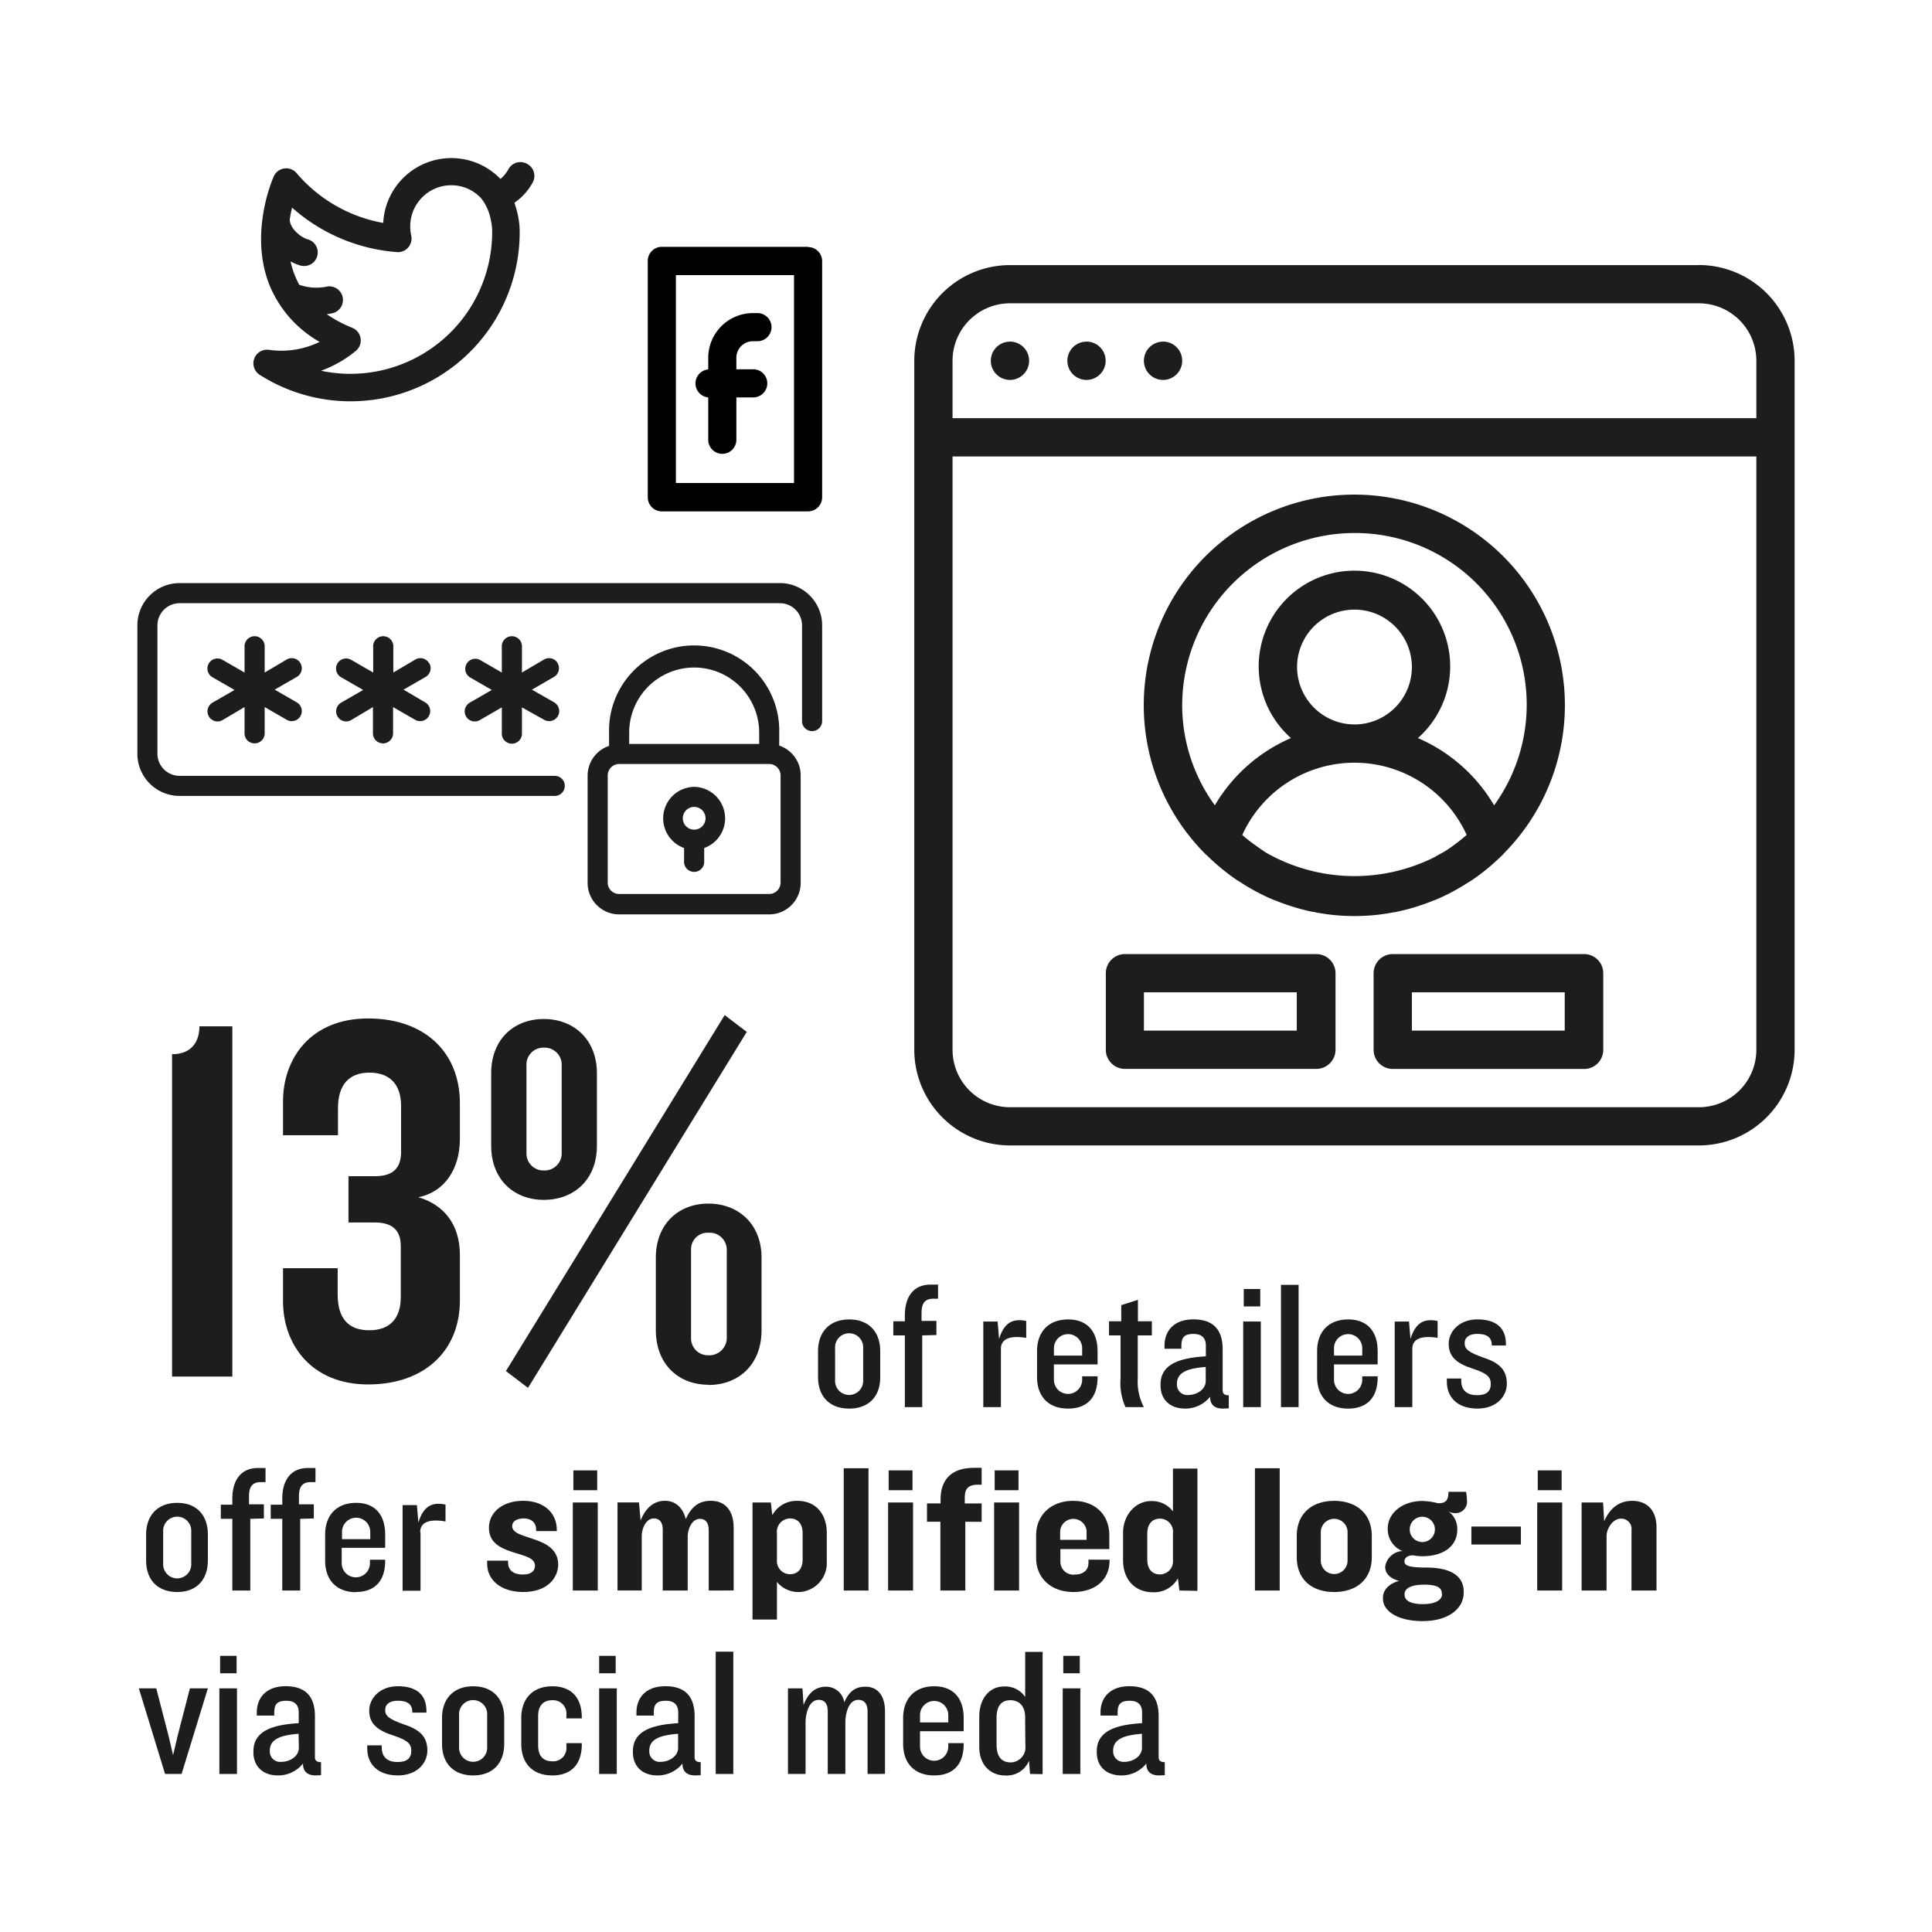 <svg id="Layer_1" data-name="Layer 1" xmlns="http://www.w3.org/2000/svg" viewBox="0 0 316 316"><defs><style>.cls-1{fill:#1d1d1b;}</style></defs><title>Artboard 1 copy 6</title><path class="cls-1" d="M28.14,225.15V172.43c3.27,0,4.48-2.15,4.48-4.56H38v57.28Z"/><path class="cls-1" d="M60.22,226.44c-9.37,0-13.93-6.62-13.93-13.59v-5.42h8.94v4.3c0,3.87,1.72,5.85,5.16,5.85s5.16-2,5.16-5.42v-8.34c0-2.23-1-3.87-4.21-3.87H57v-7.57h4.39c3.18,0,4.21-1.63,4.21-3.95v-7.57c0-3.35-1.72-5.42-5.16-5.42s-5.16,2.07-5.16,5.85v4.39H46.29v-5.51c0-7,4.47-13.59,13.93-13.59,9.29,0,15,5.59,15,13.85v5.85c0,4.9-2.49,8.68-6.79,9.54,4.12,1.21,6.79,4.39,6.79,9.46v7.31C75.27,220.85,69.51,226.44,60.22,226.44Z"/><path class="cls-1" d="M88.94,196.25c-4.9,0-8.6-3.35-8.6-8.85V175.53c0-5.51,3.7-8.86,8.6-8.86s8.69,3.35,8.69,8.86V187.4C97.63,192.9,93.93,196.25,88.94,196.25ZM86.36,227l-3.61-2.75,35.78-58.22,3.61,2.75Zm5.51-52.8a2.78,2.78,0,0,0-2.93-2.84,2.75,2.75,0,0,0-2.83,2.84V188.6a2.76,2.76,0,0,0,2.83,2.84,2.79,2.79,0,0,0,2.93-2.84Zm24,52.29c-4.9,0-8.6-3.36-8.6-8.95V205.71c0-5.5,3.7-8.85,8.6-8.85s8.69,3.35,8.69,8.85v11.87C124.55,223.17,120.85,226.53,115.86,226.53Zm3-22.11a2.79,2.79,0,0,0-3-2.75,2.69,2.69,0,0,0-2.84,2.75v14.45a2.76,2.76,0,0,0,2.84,2.84,2.85,2.85,0,0,0,3-2.84Z"/><path class="cls-1" d="M138.9,230.39c-3.18,0-5.1-1.95-5.1-5.16V221c0-3.18,1.92-5.19,5.1-5.19s5.07,2,5.07,5.19v4.2C144,228.44,142.05,230.39,138.9,230.39Zm2.28-9.87a2.3,2.3,0,1,0-4.59,0v5.19a2.3,2.3,0,1,0,4.59,0Z"/><path class="cls-1" d="M150.84,218.42v11.73H148V218.42h-1.89v-2.31H148v-1c0-3,1.41-5,4.17-5h1.26v2.31h-.81c-1.41,0-1.89.87-1.89,2.25v1.38h2.43v2.31Z"/><path class="cls-1" d="M163.71,220.58v9.57h-2.88v-14h2.34l.24,2.85c.84-2.73,2.28-3.39,4.44-2.94v2.76C164.79,218.33,163.71,219.23,163.71,220.58Z"/><path class="cls-1" d="M174.69,230.39c-3.18,0-5.07-1.95-5.07-5.16V221c0-3.18,1.89-5.19,5.07-5.19s4.83,2,4.83,5.19v2.16h-7.14v2.52a2.31,2.31,0,1,0,4.62,0v-.57h2.52v.18C179.52,228.5,177.87,230.39,174.69,230.39Zm2.31-9.87a2.31,2.31,0,1,0-4.62,0v1.2H177Z"/><path class="cls-1" d="M186.09,218.42v7.11a8.92,8.92,0,0,0,1,4.62h-3a9.38,9.38,0,0,1-.81-4.62v-7.11h-1.89v-2.31h2v-2.64l2.73-.87v3.51h2.28v2.31Z"/><path class="cls-1" d="M200,230.39c-1.14,0-2.1-.48-2.07-1.95a5.17,5.17,0,0,1-4.11,1.95c-2.4,0-4-1.44-4-3.78v-.18c0-3.6,3.72-4.35,7.41-4.59v-1.77c0-1.2-.66-1.89-2-1.89-1.62,0-2,.63-2,2v.42h-2.76v-.51c0-2.34,1.47-4.29,4.74-4.29,3.63,0,4.77,2.13,4.77,4.89v6.72c0,.54.3.81,1,.81v2.13Zm-2.79-6.81c-3.21.24-4.71,1-4.71,2.76v.09a1.69,1.69,0,0,0,1.83,1.74c1.41,0,2.88-.9,2.88-2.28Z"/><path class="cls-1" d="M203.34,230.15v-14h2.88v14Zm.09-16.47v-2.85h2.7v2.85Z"/><path class="cls-1" d="M209.52,230.15v-20h2.88v20Z"/><path class="cls-1" d="M220.5,230.39c-3.18,0-5.07-1.95-5.07-5.16V221c0-3.18,1.89-5.19,5.07-5.19s4.83,2,4.83,5.19v2.16h-7.14v2.52a2.31,2.31,0,1,0,4.62,0v-.57h2.52v.18C225.33,228.5,223.68,230.39,220.5,230.39Zm2.31-9.87a2.31,2.31,0,1,0-4.62,0v1.2h4.62Z"/><path class="cls-1" d="M231,220.58v9.57h-2.88v-14h2.34l.24,2.85c.84-2.73,2.28-3.39,4.44-2.94v2.76C232.11,218.33,231,219.23,231,220.58Z"/><path class="cls-1" d="M241.65,230.39c-3.24,0-5-1.83-5-4.38v-.54H239v.33c0,1.74,1.08,2.4,2.61,2.4s2.22-.66,2.22-1.8-.51-1.74-2.88-2.52c-2.73-.87-4-2-4-4.08s1.8-4,4.68-4c3.18,0,4.68,1.5,4.68,4v.27H244V220c0-1.2-.75-1.83-2.37-1.83-1.32,0-2.07.57-2.07,1.53s.63,1.5,3.21,2.4c2.73.9,3.69,2.19,3.69,4.23S244.8,230.39,241.65,230.39Z"/><path class="cls-1" d="M29,260.39c-3.18,0-5.1-1.95-5.1-5.16V251c0-3.18,1.92-5.19,5.1-5.19S34,247.85,34,251v4.2C34,258.44,32.1,260.39,29,260.39Zm2.28-9.87a2.3,2.3,0,1,0-4.59,0v5.19a2.3,2.3,0,1,0,4.59,0Zm9.66-2.1v11.73H38V248.42H36.12v-2.31H38v-1c0-3,1.41-5,4.17-5h1.26v2.31h-.81c-1.41,0-1.89.87-1.89,2.25v1.38h2.43v2.31Zm8.16,0v11.73H46.17V248.42H44.28v-2.31h1.89v-1c0-3,1.41-5,4.17-5H51.6v2.31h-.81c-1.41,0-1.89.87-1.89,2.25v1.38h2.43v2.31Zm9.15,12c-3.18,0-5.07-1.95-5.07-5.16V251c0-3.18,1.89-5.19,5.07-5.19S63,247.85,63,251v2.16H55.89v2.52a2.31,2.31,0,1,0,4.62,0v-.57H63v.18C63,258.5,61.38,260.39,58.2,260.39Zm2.31-9.87a2.31,2.31,0,1,0-4.62,0v1.2h4.62Zm8.22.06v9.57H65.85v-14h2.34l.24,2.85c.84-2.73,2.28-3.39,4.44-2.94v2.76C69.81,248.33,68.73,249.23,68.73,250.58Z"/><path class="cls-1" d="M85.59,260.39c-3.72,0-5.91-2-5.91-4.62v-.51H83.1v.27c0,1.44,1.05,2,2.4,2s2-.54,2-1.47c0-2.58-7.53-1.32-7.53-6.18,0-2.52,2.22-4.41,5.61-4.41s5.49,2,5.49,4.74v.21H87.69v-.33c0-1-.78-1.74-2-1.74s-1.92.51-1.92,1.26c0,2.4,7.53,1.41,7.53,6.33C91.26,258.08,89.55,260.39,85.59,260.39Z"/><path class="cls-1" d="M93.69,260.15v-14.4h4.08v14.4Zm.09-16.41V240.5h3.9v3.24Z"/><path class="cls-1" d="M115.92,260.15v-9.93c0-1.08-.48-1.8-1.44-1.8-1.35,0-2,1.74-2,2.85v8.88h-4.08v-10c0-1.08-.48-1.8-1.44-1.8-1.35,0-2,1.74-2,2.88v8.91H101v-14.4h3.51l.27,2.94c.87-2.16,2.25-3.21,4-3.21s2.94,1.2,3.39,3c.93-2.13,2.25-3,4.08-3,2.49,0,3.75,1.74,3.75,4.41v10.26Z"/><path class="cls-1" d="M130.83,260.39a4.52,4.52,0,0,1-3.75-1.65v6.15h-4V245.75h3l.24,2.07a4.53,4.53,0,0,1,4.11-2.34c3.06,0,4.8,2.22,4.8,5.25v4.68A4.74,4.74,0,0,1,130.83,260.39Zm.45-9.6c0-1.56-.78-2.43-2.07-2.43a2.17,2.17,0,0,0-2.13,2.43v4.32a2.15,2.15,0,0,0,2.13,2.37c1.29,0,2.07-.87,2.07-2.46Z"/><path class="cls-1" d="M138,260.15v-20h4.05v20Z"/><path class="cls-1" d="M145.26,260.15v-14.4h4.08v14.4Zm.09-16.41V240.5h3.9v3.24Z"/><path class="cls-1" d="M157.89,248.9v11.25h-4.08V248.9h-2.19v-3h2.22v-.66c0-3.09,1.65-5.16,5.43-5.16h1.29v2.76h-.66c-1.65,0-2.1.81-2.1,2.07v1h2.76v3Zm4.71,11.25v-14.4h4.08v14.4Zm.09-16.41V240.5h3.9v3.24Z"/><path class="cls-1" d="M175.56,260.39c-3.63,0-6.09-2.28-6.09-5.58v-3.69c0-3.27,2.4-5.64,6.06-5.64s5.91,2.34,5.91,5.61v2.28h-8v2a2.11,2.11,0,0,0,2.4,2.16c1.47,0,2.19-.84,2.19-1.89v-.54h3.45v.21C181.44,258.53,179,260.39,175.56,260.39Zm2.16-10a2.17,2.17,0,0,0-4.32,0v1.47h4.32Z"/><path class="cls-1" d="M192.9,260.15l-.24-2a4.44,4.44,0,0,1-4.08,2.28c-3.06,0-4.89-2.22-4.89-5.19v-4.53c0-2.94,2.07-5.19,4.53-5.19a4.28,4.28,0,0,1,3.63,1.68v-7h4v20Zm-1.05-9.36a2.14,2.14,0,0,0-2.13-2.4c-1.26,0-2.07.87-2.07,2.46v4.23c0,1.59.81,2.43,2.07,2.43a2.14,2.14,0,0,0,2.13-2.34Z"/><path class="cls-1" d="M205.26,260.15v-20h4.05v20Z"/><path class="cls-1" d="M218.22,260.39c-3.6,0-6.12-2-6.12-5.7v-3.48c0-3.66,2.52-5.73,6.12-5.73s6.15,2.07,6.15,5.73v3.48C224.37,258.38,221.82,260.39,218.22,260.39Zm2.19-9.78a2.19,2.19,0,1,0-4.38,0v4.65a2.19,2.19,0,1,0,4.38,0Z"/><path class="cls-1" d="M238.08,247.49a2.23,2.23,0,0,1-1.2-.3,3.49,3.49,0,0,1,1.47,2.79v.24c0,2.58-2.13,4.32-5.73,4.32a8.2,8.2,0,0,1-1.5-.15c-1,0-1.41.51-1.41,1,0,.66.72,1,3.54,1,4.41,0,6.15,1.62,6.15,3.93v.18c0,2.55-2.4,4.65-6.75,4.65-3.84,0-6.45-1.53-6.45-3.66v-.21c0-1.11.87-2.25,2.64-2.7-1.62-.45-2.28-1.32-2.28-2.31a3,3,0,0,1,2.82-2.58,3.85,3.85,0,0,1-2.4-3.66V250c0-2.55,2.46-4.5,5.64-4.5a11.13,11.13,0,0,1,2.52.36c1.47.09,1.77-.66,1.77-1.86h2.88a8.49,8.49,0,0,1,.15,1.44A1.86,1.86,0,0,1,238.08,247.49Zm-2.25,13.17c0-1-.81-1.47-2.91-1.47s-3.18.6-3.18,1.53v.12c0,.93.93,1.53,3,1.53s3.12-.69,3.12-1.62ZM234.69,250a2.06,2.06,0,0,0-4.11,0v.3a2.06,2.06,0,0,0,4.11,0Z"/><path class="cls-1" d="M240.66,252.62v-2.94h8.1v2.94Z"/><path class="cls-1" d="M251.43,260.15v-14.4h4.08v14.4Zm.09-16.41V240.5h3.9v3.24Z"/><path class="cls-1" d="M266.85,260.15v-9.84a1.69,1.69,0,0,0-1.71-1.92c-1.38,0-2.37,1.65-2.37,2.85v8.91h-4.08v-14.4h3.51l.18,3.06c1-2.28,2.61-3.33,4.56-3.33,2.64,0,4,1.74,4,4.35v10.32Z"/><path class="cls-1" d="M29.7,290.15H27l-4.29-14h2.85l2,7.74.75,3.18.75-3.18,2-7.74H34Z"/><path class="cls-1" d="M35.88,290.15v-14h2.88v14ZM36,273.68v-2.85h2.7v2.85Z"/><path class="cls-1" d="M51.63,290.39c-1.14,0-2.1-.48-2.07-1.95a5.17,5.17,0,0,1-4.11,1.95c-2.4,0-4-1.44-4-3.78v-.18c0-3.6,3.72-4.35,7.41-4.59v-1.77c0-1.2-.66-1.89-2-1.89-1.62,0-2,.63-2,2v.42H42v-.51c0-2.34,1.47-4.29,4.74-4.29,3.63,0,4.77,2.13,4.77,4.89v6.72c0,.54.3.81,1,.81v2.13Zm-2.79-6.81c-3.21.24-4.71,1-4.71,2.76v.09A1.69,1.69,0,0,0,46,288.17c1.41,0,2.88-.9,2.88-2.28Z"/><path class="cls-1" d="M65.07,290.39c-3.24,0-5-1.83-5-4.38v-.54h2.37v.33c0,1.74,1.08,2.4,2.61,2.4s2.22-.66,2.22-1.8-.51-1.74-2.88-2.52c-2.73-.87-4-2-4-4.08s1.8-4,4.68-4c3.18,0,4.68,1.5,4.68,4.05v.27H67.44V280c0-1.2-.75-1.83-2.37-1.83-1.32,0-2.07.57-2.07,1.53s.63,1.5,3.21,2.4c2.73.9,3.69,2.19,3.69,4.23S68.22,290.39,65.07,290.39Z"/><path class="cls-1" d="M77.4,290.39c-3.18,0-5.1-1.95-5.1-5.16V281c0-3.18,1.92-5.19,5.1-5.19s5.07,2,5.07,5.19v4.2C82.47,288.44,80.55,290.39,77.4,290.39Zm2.28-9.87a2.3,2.3,0,1,0-4.59,0v5.19a2.3,2.3,0,1,0,4.59,0Z"/><path class="cls-1" d="M90.33,290.39c-3.18,0-5.07-1.95-5.07-5.16V281c0-3.18,1.89-5.19,5.07-5.19s4.83,1.92,4.83,5.1v.15H92.64v-.57a2.18,2.18,0,0,0-2.31-2.4c-1.5,0-2.31.93-2.31,2.58v4.83c0,1.68.81,2.58,2.31,2.58a2.17,2.17,0,0,0,2.31-2.4v-.57h2.52v.18C95.16,288.5,93.51,290.39,90.33,290.39Z"/><path class="cls-1" d="M98,290.15v-14h2.88v14ZM98,273.68v-2.85h2.7v2.85Z"/><path class="cls-1" d="M113.7,290.39c-1.14,0-2.1-.48-2.07-1.95a5.17,5.17,0,0,1-4.11,1.95c-2.4,0-4-1.44-4-3.78v-.18c0-3.6,3.72-4.35,7.41-4.59v-1.77c0-1.2-.66-1.89-2-1.89-1.62,0-2,.63-2,2v.42H104.1v-.51c0-2.34,1.47-4.29,4.74-4.29,3.63,0,4.77,2.13,4.77,4.89v6.72c0,.54.3.81,1,.81v2.13Zm-2.79-6.81c-3.21.24-4.71,1-4.71,2.76v.09a1.69,1.69,0,0,0,1.83,1.74c1.41,0,2.88-.9,2.88-2.28Z"/><path class="cls-1" d="M117.06,290.15v-20h2.88v20Z"/><path class="cls-1" d="M141.9,290.15V279.92c0-1.14-.48-1.89-1.5-1.89-1.77,0-2.13,2.61-2.13,3.66v8.46h-2.88V279.92c0-1.14-.45-1.89-1.47-1.89-1.77,0-2.16,2.61-2.16,3.66v8.46h-2.88v-14h2.37l.18,2.73c.84-2.22,2.16-3,3.66-3a3,3,0,0,1,3,2.55c.84-1.89,1.89-2.55,3.48-2.55,2,0,3.18,1.5,3.18,4v10.26Z"/><path class="cls-1" d="M152.79,290.39c-3.18,0-5.07-1.95-5.07-5.16V281c0-3.18,1.89-5.19,5.07-5.19s4.83,2,4.83,5.19v2.16h-7.14v2.52a2.31,2.31,0,1,0,4.62,0v-.57h2.52v.18C157.62,288.5,156,290.39,152.79,290.39Zm2.31-9.87a2.31,2.31,0,1,0-4.62,0v1.2h4.62Z"/><path class="cls-1" d="M168.48,290.15,168.3,288a3.91,3.91,0,0,1-3.84,2.4c-2.55,0-4.29-1.8-4.29-4.68v-4.95c0-3,1.71-4.92,4-4.92a3.9,3.9,0,0,1,3.51,1.71v-7.38h2.85v20Zm-.81-9.33c0-1.71-.93-2.73-2.4-2.73S163,279,163,281v4.35c0,2,.84,2.91,2.31,2.91a2.45,2.45,0,0,0,2.4-2.73Z"/><path class="cls-1" d="M173.82,290.15v-14h2.88v14Zm.09-16.47v-2.85h2.7v2.85Z"/><path class="cls-1" d="M189.57,290.39c-1.14,0-2.1-.48-2.07-1.95a5.17,5.17,0,0,1-4.11,1.95c-2.4,0-4-1.44-4-3.78v-.18c0-3.6,3.72-4.35,7.41-4.59v-1.77c0-1.2-.66-1.89-2-1.89-1.62,0-2,.63-2,2v.42H180v-.51c0-2.34,1.47-4.29,4.74-4.29,3.63,0,4.77,2.13,4.77,4.89v6.72c0,.54.3.81,1,.81v2.13Zm-2.79-6.81c-3.21.24-4.71,1-4.71,2.76v.09a1.69,1.69,0,0,0,1.83,1.74c1.41,0,2.88-.9,2.88-2.28Z"/><path class="cls-1" d="M230.93,162.31h25v6.26h-25Zm-6.26-3.13v12.53a3.13,3.13,0,0,0,3.13,3.13h31.3a3.13,3.13,0,0,0,3.13-3.13V159.18a3.13,3.13,0,0,0-3.13-3.13H227.8a3.13,3.13,0,0,0-3.13,3.13"/><path class="cls-1" d="M287.27,68.4H155.8V59a9.4,9.4,0,0,1,9.39-9.39H277.88A9.4,9.4,0,0,1,287.27,59Zm0,103.31a9.4,9.4,0,0,1-9.39,9.39H165.19a9.4,9.4,0,0,1-9.39-9.39V74.66H287.27ZM277.88,43.36H165.19A15.67,15.67,0,0,0,149.54,59v112.7a15.67,15.67,0,0,0,15.65,15.65H277.88a15.67,15.67,0,0,0,15.65-15.65V59a15.67,15.67,0,0,0-15.65-15.65"/><path class="cls-1" d="M165.19,55.88A3.13,3.13,0,1,0,168.32,59a3.13,3.13,0,0,0-3.13-3.13"/><path class="cls-1" d="M187.1,162.31h25v6.26h-25ZM184,174.83h31.3a3.14,3.14,0,0,0,3.14-3.13V159.18a3.14,3.14,0,0,0-3.14-3.13H184a3.13,3.13,0,0,0-3.13,3.13V171.7a3.13,3.13,0,0,0,3.13,3.13"/><path class="cls-1" d="M190.23,55.88A3.13,3.13,0,1,0,193.36,59a3.13,3.13,0,0,0-3.13-3.13"/><path class="cls-1" d="M177.71,55.88A3.13,3.13,0,1,0,180.84,59a3.13,3.13,0,0,0-3.13-3.13"/><path class="cls-1" d="M221.54,87.18a28.08,28.08,0,0,1,22.84,44.54,26.77,26.77,0,0,0-12.46-11,15.66,15.66,0,1,0-20.77,0,26.72,26.72,0,0,0-12.45,11,27.88,27.88,0,0,1-5.34-16.36,28.21,28.21,0,0,1,28.18-28.18m-9.39,21.92a9.39,9.39,0,1,1,9.39,9.39,9.41,9.41,0,0,1-9.39-9.39m26.3,28.64c-.65.49-1.31,1-2,1.42s-1.17.64-1.75,1a29.19,29.19,0,0,1-26.32,0c-.59-.31-1.19-.6-1.76-1s-1.34-.93-2-1.42c-.49-.38-1-.78-1.43-1.18a20.16,20.16,0,0,1,36.7,0c-.47.4-.94.8-1.44,1.18m-41.24,2c.07.08.16.13.23.2a35.75,35.75,0,0,0,4.86,4c.2.14.42.24.62.38a34,34,0,0,0,5.26,2.81c.22.1.45.16.67.25a34.64,34.64,0,0,0,5.82,1.76c.13,0,.25,0,.37.06a33.8,33.8,0,0,0,13,0c.12,0,.25,0,.37-.06a34.12,34.12,0,0,0,5.83-1.76c.21-.09.44-.15.66-.25a33.16,33.16,0,0,0,5.26-2.81c.21-.13.43-.24.62-.38a35.14,35.14,0,0,0,4.86-4c.07-.08.16-.13.23-.2s0,0,0-.05a34.44,34.44,0,1,0-48.71,0s0,0,0,.05"/><path class="cls-1" d="M80.5,37.93a23.19,23.19,0,0,1-28,22.71,19.13,19.13,0,0,0,5.77-3.31,2.22,2.22,0,0,0-.65-3.71,21.85,21.85,0,0,1-4.17-2.22l.74-.13a2.23,2.23,0,1,0-.94-4.35,8.53,8.53,0,0,1-4.3-.34A12.36,12.36,0,0,1,48.21,45a14.21,14.21,0,0,1-.69-2.25,8,8,0,0,0,1.58.67,2.27,2.27,0,0,0,.62.09,2.22,2.22,0,0,0,.62-4.36c-1.25-.37-3-1.89-2.94-3.29.1-.68.23-1.32.37-1.9A29.15,29.15,0,0,0,65,41.24a2.22,2.22,0,0,0,1.8-.8,2.26,2.26,0,0,0,.46-1.92A6.51,6.51,0,0,1,67.1,37a6.71,6.71,0,0,1,6.7-6.7,6.61,6.61,0,0,1,4.89,2.12l0,0A8,8,0,0,1,80.28,36a8.38,8.38,0,0,1,.22,1.92Zm5.67-11.15a2.22,2.22,0,0,0-3,.88,5.67,5.67,0,0,1-1.31,1.61,11.16,11.16,0,0,0-19.18,7.19,24.16,24.16,0,0,1-14.15-8.12,2.23,2.23,0,0,0-3.75.5c-.17.38-4.1,9.31-.69,17.82a18.91,18.91,0,0,0,8.19,9.26A14.31,14.31,0,0,1,44,57.22a2.23,2.23,0,0,0-1.5,4.1A27.66,27.66,0,0,0,85,37.93v0a13,13,0,0,0-.33-2.9,17.55,17.55,0,0,0-.53-1.87,9.57,9.57,0,0,0,3-3.33,2.23,2.23,0,0,0-.87-3"/><path d="M129.87,79H110.55V45h19.32Zm2.3-38.63H108.25a2.3,2.3,0,0,0-2.3,2.3V81.34a2.3,2.3,0,0,0,2.3,2.3h23.92a2.3,2.3,0,0,0,2.3-2.3V42.71a2.3,2.3,0,0,0-2.3-2.3"/><path d="M115.84,65v6.93a2.3,2.3,0,1,0,4.6,0V65h2.76a2.3,2.3,0,0,0,0-4.6h-2.76V58.52a2.71,2.71,0,0,1,2.7-2.71h.75a2.3,2.3,0,0,0,0-4.6h-.75a7.32,7.32,0,0,0-7.3,7.31v1.9a2.3,2.3,0,0,0,0,4.58"/><path class="cls-1" d="M127.56,95.37H29.37a6.91,6.91,0,0,0-6.9,6.91v21a6.9,6.9,0,0,0,6.9,6.9H90.74a1.64,1.64,0,0,0,0-3.28H29.37a3.63,3.63,0,0,1-3.62-3.62v-21a3.63,3.63,0,0,1,3.62-3.62h98.19a3.62,3.62,0,0,1,3.62,3.62v15.78a1.65,1.65,0,0,0,3.29,0V102.28a6.92,6.92,0,0,0-6.91-6.91"/><path class="cls-1" d="M127.67,144.36a1.86,1.86,0,0,1-1.86,1.86H101.26a1.86,1.86,0,0,1-1.86-1.86V126.83a1.87,1.87,0,0,1,1.86-1.87h24.55a1.87,1.87,0,0,1,1.86,1.87Zm-14.13-35.18a10.64,10.64,0,0,1,10.63,10.63v1.87H102.91v-1.87a10.64,10.64,0,0,1,10.63-10.63M127.45,122v-2.14a13.92,13.92,0,1,0-27.83,0V122a5.14,5.14,0,0,0-3.51,4.88v17.53a5.16,5.16,0,0,0,5.15,5.15h24.55a5.16,5.16,0,0,0,5.15-5.15V126.83a5.14,5.14,0,0,0-3.51-4.88"/><path class="cls-1" d="M49.14,108.47a1.63,1.63,0,0,0-2.24-.6L43.29,110v-4.16a1.65,1.65,0,1,0-3.29,0V110l-3.61-2.08a1.64,1.64,0,0,0-1.64,2.85l3.61,2.08-3.61,2.08a1.65,1.65,0,0,0,.82,3.07,1.6,1.6,0,0,0,.82-.22L40,115.65v4.16a1.65,1.65,0,1,0,3.29,0v-4.16l3.61,2.08a1.64,1.64,0,0,0,1.64-2.85l-3.61-2.08,3.61-2.08a1.64,1.64,0,0,0,.6-2.25"/><path class="cls-1" d="M70.18,108.47a1.63,1.63,0,0,0-2.24-.6L64.33,110v-4.16a1.65,1.65,0,1,0-3.29,0V110l-3.61-2.08a1.64,1.64,0,0,0-1.64,2.85l3.61,2.08-3.61,2.08a1.65,1.65,0,0,0,.82,3.07,1.6,1.6,0,0,0,.82-.22L61,115.65v4.16a1.65,1.65,0,1,0,3.29,0v-4.16l3.61,2.08a1.64,1.64,0,0,0,1.64-2.85L66,112.8l3.61-2.08a1.64,1.64,0,0,0,.6-2.25"/><path class="cls-1" d="M91.22,108.47a1.63,1.63,0,0,0-2.24-.6L85.37,110v-4.16a1.65,1.65,0,1,0-3.29,0V110l-3.6-2.08a1.65,1.65,0,0,0-1.65,2.85l3.61,2.08-3.61,2.08a1.65,1.65,0,0,0-.6,2.25,1.63,1.63,0,0,0,1.42.82,1.66,1.66,0,0,0,.83-.22l3.6-2.08v4.16a1.65,1.65,0,1,0,3.29,0v-4.16L89,117.73a1.64,1.64,0,0,0,1.64-2.85L87,112.8l3.6-2.08a1.64,1.64,0,0,0,.6-2.25"/><path class="cls-1" d="M113.53,135.7a1.86,1.86,0,1,1,1.87-1.86,1.86,1.86,0,0,1-1.87,1.86m0-7a5.15,5.15,0,0,0-1.64,10v2.13a1.65,1.65,0,1,0,3.29,0v-2.13a5.15,5.15,0,0,0-1.65-10"/></svg>
